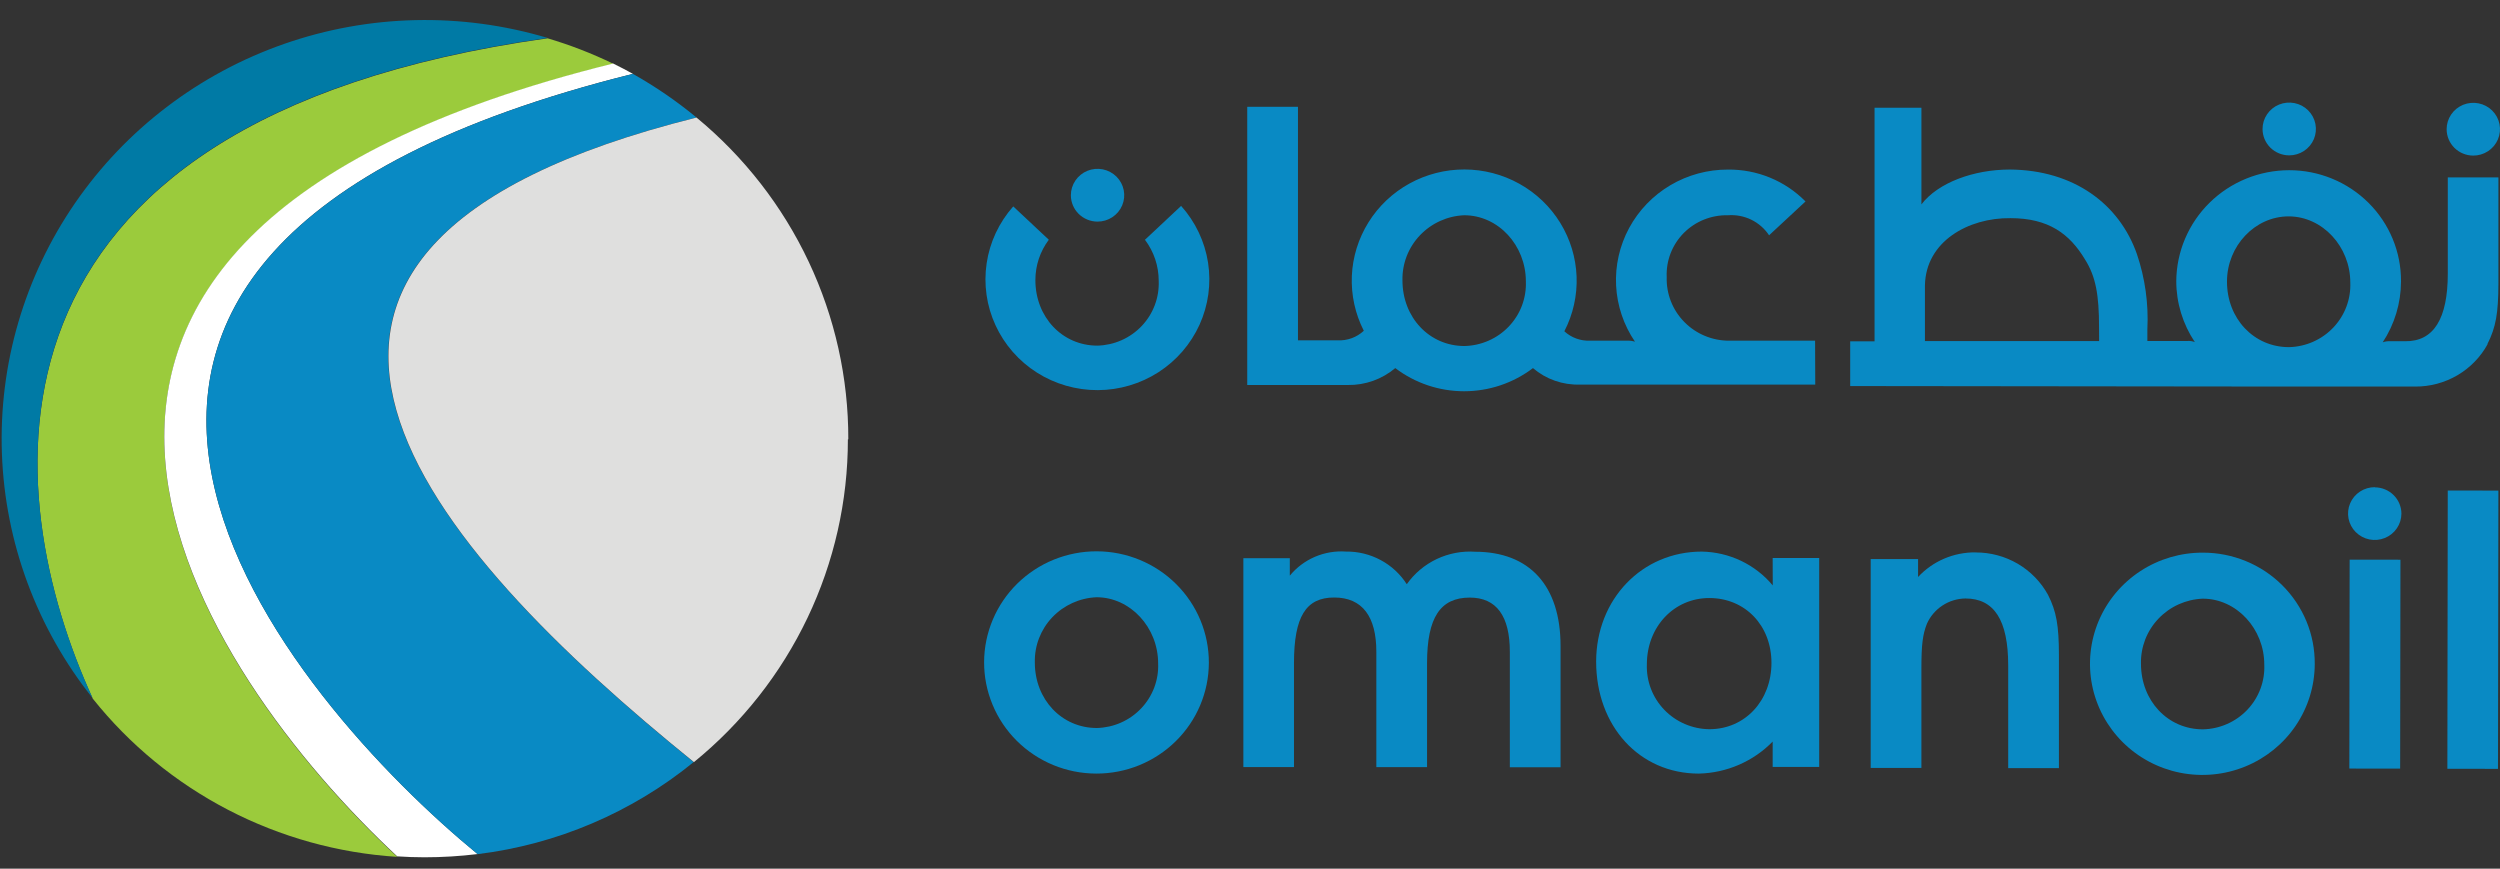 <svg xmlns="http://www.w3.org/2000/svg" width="118" height="41" viewBox="0 0 118 41" fill="none"><rect x="0" y="0" width="118" height="41" fill="#333333" stroke="none"/><path d="M28.94 3.006C27.945 2.523 26.91 2.123 25.848 1.808C-2.145 5.744 -0.01 23.438 4.378 32.975C6.11 35.147 8.284 36.934 10.76 38.221C13.236 39.508 15.957 40.265 18.748 40.444C9.67 31.993 -4.781 11.345 28.94 3.022" fill="#9BCB3C"></path><path d="M25.847 1.791C21.775 0.574 17.417 0.672 13.406 2.074C9.396 3.475 5.941 6.105 3.546 9.581C1.151 13.058 -0.06 17.2 0.09 21.404C0.239 25.608 1.741 29.656 4.377 32.958C-0.011 23.421 -2.146 5.728 25.847 1.791Z" fill="#007AA5"></path><path d="M29.872 3.485C29.565 3.313 29.255 3.154 28.94 2.998C-4.781 11.322 9.669 31.969 18.747 40.42C19.171 40.448 19.599 40.464 20.035 40.464C20.873 40.464 21.71 40.413 22.542 40.312C13.988 33.298 -4.765 12.108 29.872 3.485Z" fill="white"></path><path d="M32.877 5.548C31.94 4.774 30.935 4.084 29.873 3.488C-4.764 12.111 13.99 33.302 22.543 40.316C26.29 39.854 29.826 38.347 32.739 35.972C20.359 25.952 7.64 11.844 32.86 5.548" fill="#098AC4"></path><path d="M40.04 20.738C40.047 17.841 39.409 14.978 38.17 12.353C36.932 9.727 35.124 7.404 32.875 5.548C7.655 11.843 20.362 25.952 32.754 35.972C35.028 34.121 36.858 31.795 38.115 29.161C39.371 26.527 40.022 23.65 40.02 20.738" fill="#DFDFDE"></path><path d="M51.77 34.362C50.115 34.362 48.84 33.016 48.844 31.264C48.826 30.476 49.121 29.713 49.666 29.138C50.211 28.564 50.962 28.223 51.758 28.19C53.352 28.19 54.664 29.615 54.664 31.312C54.68 31.701 54.617 32.089 54.48 32.454C54.342 32.818 54.133 33.152 53.863 33.436C53.594 33.72 53.27 33.948 52.911 34.107C52.551 34.266 52.164 34.352 51.77 34.362ZM51.77 26.022C51.074 26.02 50.384 26.154 49.739 26.415C49.095 26.677 48.509 27.062 48.015 27.547C47.521 28.033 47.129 28.61 46.86 29.246C46.592 29.881 46.452 30.563 46.45 31.252C46.448 31.941 46.583 32.623 46.848 33.26C47.112 33.898 47.501 34.477 47.992 34.966C48.483 35.454 49.067 35.842 49.709 36.108C50.352 36.374 51.041 36.511 51.738 36.513C53.145 36.518 54.495 35.969 55.493 34.988C56.491 34.008 57.054 32.675 57.058 31.284C57.062 29.892 56.508 28.557 55.516 27.57C54.524 26.583 53.177 26.026 51.77 26.022Z" fill="#098AC4"></path><path d="M69.63 26.042C69.003 26 68.377 26.119 67.811 26.388C67.245 26.657 66.759 27.066 66.4 27.575C66.095 27.098 65.671 26.705 65.168 26.435C64.666 26.165 64.102 26.027 63.53 26.034C63.028 25.999 62.525 26.084 62.063 26.282C61.602 26.48 61.195 26.785 60.879 27.172V26.346H58.687V36.206H61.076V31.296C61.076 29.108 61.637 28.202 62.973 28.202C64.309 28.202 64.967 29.112 64.963 30.769V36.21H67.357V31.3C67.357 29.152 67.979 28.206 69.375 28.206C70.631 28.206 71.268 29.076 71.264 30.773V36.214H73.658V30.486C73.658 27.643 72.193 26.042 69.621 26.042" fill="#098AC4"></path><path d="M80.679 34.419C80.281 34.414 79.888 34.33 79.522 34.172C79.157 34.015 78.828 33.787 78.553 33.501C78.279 33.216 78.065 32.879 77.924 32.511C77.783 32.143 77.718 31.75 77.732 31.357C77.732 29.584 79.012 28.223 80.687 28.227C82.362 28.231 83.613 29.512 83.613 31.289C83.613 33.065 82.37 34.419 80.679 34.419ZM83.674 27.632C83.266 27.143 82.755 26.746 82.178 26.471C81.6 26.195 80.969 26.047 80.328 26.035C77.502 26.035 75.343 28.279 75.338 31.225C75.338 34.279 77.385 36.511 80.182 36.514C81.501 36.483 82.754 35.94 83.67 35.002V36.199H85.866V26.338H83.67L83.674 27.632Z" fill="#098AC4"></path><path d="M93.241 26.072C92.733 26.068 92.229 26.169 91.762 26.369C91.296 26.569 90.877 26.864 90.533 27.234V26.388H88.297V36.248H90.69V31.573C90.69 30.412 90.751 29.957 90.948 29.446C91.104 29.094 91.358 28.794 91.681 28.582C92.003 28.369 92.381 28.254 92.769 28.248C94.125 28.248 94.787 29.274 94.787 31.406V36.256H97.181V30.935C97.181 29.529 97.064 28.859 96.664 28.072C96.331 27.467 95.838 26.962 95.239 26.61C94.639 26.259 93.954 26.074 93.257 26.076" fill="#098AC4"></path><path d="M103.976 34.425C102.325 34.425 101.054 33.084 101.054 31.327C101.036 30.539 101.332 29.776 101.878 29.202C102.424 28.627 103.176 28.288 103.972 28.257C105.563 28.257 106.878 29.678 106.874 31.375C106.891 31.764 106.828 32.153 106.69 32.518C106.553 32.883 106.343 33.218 106.073 33.502C105.803 33.786 105.479 34.014 105.119 34.172C104.759 34.331 104.37 34.417 103.976 34.425ZM103.976 26.085C102.926 26.081 101.899 26.384 101.024 26.957C100.148 27.53 99.465 28.347 99.059 29.305C98.654 30.263 98.545 31.318 98.746 32.337C98.948 33.355 99.45 34.292 100.19 35.029C100.93 35.765 101.874 36.268 102.903 36.473C103.932 36.678 105 36.577 105.97 36.182C106.941 35.787 107.772 35.116 108.356 34.254C108.941 33.391 109.254 32.377 109.256 31.339C109.261 30.65 109.129 29.967 108.866 29.33C108.602 28.692 108.214 28.112 107.723 27.624C107.232 27.135 106.649 26.748 106.005 26.484C105.362 26.22 104.673 26.084 103.976 26.085Z" fill="#098AC4"></path><path d="M110.903 26.415L110.889 36.276L113.287 36.279L113.301 26.418L110.903 26.415Z" fill="#098AC4"></path><path d="M115.534 23.152L115.516 36.286L117.905 36.29L117.924 23.156L115.534 23.152Z" fill="#098AC4"></path><path d="M112.091 22.995C111.842 22.994 111.599 23.066 111.391 23.202C111.184 23.338 111.022 23.532 110.926 23.759C110.83 23.986 110.804 24.236 110.851 24.478C110.899 24.72 111.017 24.942 111.193 25.117C111.368 25.292 111.591 25.412 111.835 25.461C112.079 25.51 112.332 25.487 112.563 25.394C112.793 25.301 112.991 25.143 113.13 24.939C113.27 24.735 113.345 24.495 113.347 24.248C113.347 23.919 113.215 23.603 112.979 23.369C112.744 23.136 112.425 23.004 112.091 23.003" fill="#098AC4"></path><path d="M108.036 16.385C106.385 16.385 105.11 15.04 105.114 13.287C105.114 11.611 106.434 10.21 108.028 10.213C109.622 10.217 110.934 11.639 110.934 13.335C110.95 13.725 110.887 14.113 110.749 14.478C110.611 14.843 110.402 15.177 110.132 15.461C109.862 15.745 109.538 15.973 109.178 16.132C108.818 16.29 108.43 16.377 108.036 16.385ZM99.079 16.098H90.857V13.467C90.897 11.391 92.911 10.273 94.893 10.297C96.689 10.297 97.686 11.032 98.417 12.254C98.918 13.052 99.075 13.91 99.075 15.447L99.079 16.098ZM117.405 16.242C117.808 15.443 117.921 14.784 117.925 13.383V8.373H115.536V12.912C115.536 15.04 114.874 16.126 113.518 16.106H112.799C112.685 16.1 112.571 16.118 112.464 16.158C113.026 15.302 113.326 14.304 113.328 13.283C113.332 12.595 113.199 11.913 112.935 11.276C112.672 10.639 112.283 10.06 111.793 9.572C111.302 9.084 110.718 8.697 110.076 8.433C109.433 8.169 108.744 8.033 108.048 8.034C106.641 8.035 105.291 8.586 104.293 9.567C103.295 10.548 102.73 11.88 102.72 13.271C102.721 14.294 103.026 15.293 103.596 16.146C103.488 16.104 103.372 16.086 103.257 16.094H101.356V15.539C101.416 14.337 101.249 13.135 100.863 11.994C100.032 9.627 97.884 8.026 94.869 8.002C93.162 8.002 91.478 8.617 90.691 9.647V5.084H88.479V16.11H87.329V18.222L108.032 18.246H113.998C114.697 18.25 115.383 18.066 115.985 17.715C116.586 17.363 117.08 16.857 117.413 16.25" fill="#098AC4"></path><path d="M116.736 7.344C116.985 7.345 117.229 7.272 117.437 7.136C117.644 6.999 117.807 6.805 117.902 6.578C117.998 6.35 118.024 6.1 117.976 5.858C117.928 5.616 117.808 5.393 117.632 5.219C117.456 5.044 117.232 4.925 116.987 4.877C116.743 4.829 116.489 4.853 116.259 4.947C116.029 5.041 115.832 5.201 115.693 5.406C115.555 5.611 115.481 5.852 115.481 6.098C115.481 6.428 115.613 6.744 115.848 6.978C116.083 7.211 116.403 7.343 116.736 7.344Z" fill="#098AC4"></path><path d="M108.047 7.333C108.297 7.334 108.54 7.261 108.748 7.125C108.956 6.989 109.118 6.794 109.214 6.567C109.31 6.339 109.335 6.089 109.287 5.847C109.239 5.605 109.119 5.383 108.943 5.208C108.767 5.033 108.543 4.914 108.299 4.866C108.054 4.818 107.801 4.842 107.57 4.936C107.34 5.03 107.143 5.19 107.005 5.395C106.866 5.6 106.792 5.841 106.792 6.087C106.792 6.417 106.924 6.733 107.159 6.967C107.395 7.2 107.714 7.332 108.047 7.333Z" fill="#098AC4"></path><path d="M51.8 10.46C52.05 10.461 52.293 10.389 52.501 10.252C52.709 10.116 52.871 9.921 52.967 9.694C53.063 9.466 53.088 9.216 53.04 8.974C52.992 8.732 52.872 8.51 52.696 8.335C52.52 8.161 52.296 8.042 52.051 7.993C51.807 7.945 51.554 7.969 51.323 8.063C51.093 8.158 50.896 8.317 50.758 8.522C50.619 8.727 50.545 8.968 50.545 9.215C50.545 9.544 50.677 9.86 50.912 10.094C51.148 10.327 51.467 10.459 51.8 10.46Z" fill="#098AC4"></path><path d="M69.123 16.332C67.468 16.332 66.196 14.987 66.196 13.234C66.178 12.446 66.474 11.683 67.019 11.109C67.564 10.534 68.314 10.193 69.11 10.16C70.725 10.16 72.021 11.585 72.021 13.282C72.036 13.671 71.973 14.06 71.836 14.425C71.698 14.79 71.488 15.124 71.218 15.408C70.948 15.692 70.624 15.92 70.264 16.078C69.904 16.237 69.516 16.323 69.123 16.332ZM85.672 16.081H81.636C81.239 16.084 80.846 16.008 80.48 15.857C80.114 15.707 79.783 15.485 79.506 15.204C79.228 14.924 79.011 14.591 78.868 14.226C78.724 13.861 78.656 13.47 78.669 13.078C78.651 12.696 78.714 12.314 78.852 11.956C78.991 11.598 79.202 11.272 79.473 10.998C79.744 10.725 80.069 10.509 80.428 10.365C80.787 10.221 81.172 10.151 81.559 10.16C81.939 10.131 82.319 10.204 82.661 10.37C83.002 10.537 83.292 10.791 83.501 11.106L85.22 9.509C84.745 9.027 84.176 8.645 83.548 8.386C82.919 8.127 82.244 7.997 81.563 8.004C80.605 8.001 79.665 8.256 78.843 8.741C78.021 9.227 77.348 9.925 76.896 10.76C76.445 11.595 76.232 12.536 76.28 13.482C76.329 14.428 76.637 15.343 77.171 16.128C77.05 16.09 76.923 16.074 76.796 16.081H75.048C74.827 16.089 74.606 16.054 74.398 15.978C74.19 15.902 74 15.786 73.837 15.637C74.25 14.838 74.449 13.947 74.415 13.05C74.38 12.153 74.114 11.28 73.641 10.514C73.169 9.748 72.505 9.114 71.714 8.674C70.924 8.234 70.032 8.001 69.124 7.999C68.216 7.997 67.323 8.225 66.53 8.661C65.737 9.097 65.07 9.727 64.594 10.491C64.117 11.255 63.846 12.127 63.807 13.024C63.769 13.92 63.963 14.812 64.372 15.613C64.207 15.766 64.012 15.885 63.8 15.963C63.588 16.04 63.362 16.075 63.136 16.064H61.264V5.042H58.87V18.172H63.613C64.434 18.185 65.232 17.901 65.857 17.374C66.788 18.083 67.931 18.467 69.106 18.467C70.282 18.467 71.424 18.083 72.356 17.374C72.969 17.9 73.76 18.178 74.572 18.152H85.68L85.672 16.081Z" fill="#098AC4"></path><path d="M54.069 11.292L54.041 11.316C54.465 11.877 54.693 12.559 54.691 13.26C54.706 13.649 54.644 14.037 54.506 14.402C54.369 14.767 54.159 15.102 53.89 15.386C53.62 15.67 53.297 15.898 52.937 16.058C52.578 16.217 52.19 16.304 51.797 16.314C50.142 16.314 48.866 14.969 48.87 13.212C48.871 12.529 49.093 11.865 49.504 11.316L47.825 9.743C47.154 10.499 46.718 11.431 46.57 12.425C46.422 13.421 46.566 14.437 46.988 15.352C47.409 16.268 48.088 17.044 48.944 17.587C49.8 18.13 50.796 18.417 51.813 18.414C52.83 18.411 53.825 18.118 54.677 17.57C55.53 17.021 56.204 16.241 56.62 15.323C57.035 14.405 57.174 13.388 57.02 12.394C56.865 11.4 56.423 10.471 55.748 9.719L54.069 11.292Z" fill="#098AC4"></path></svg>